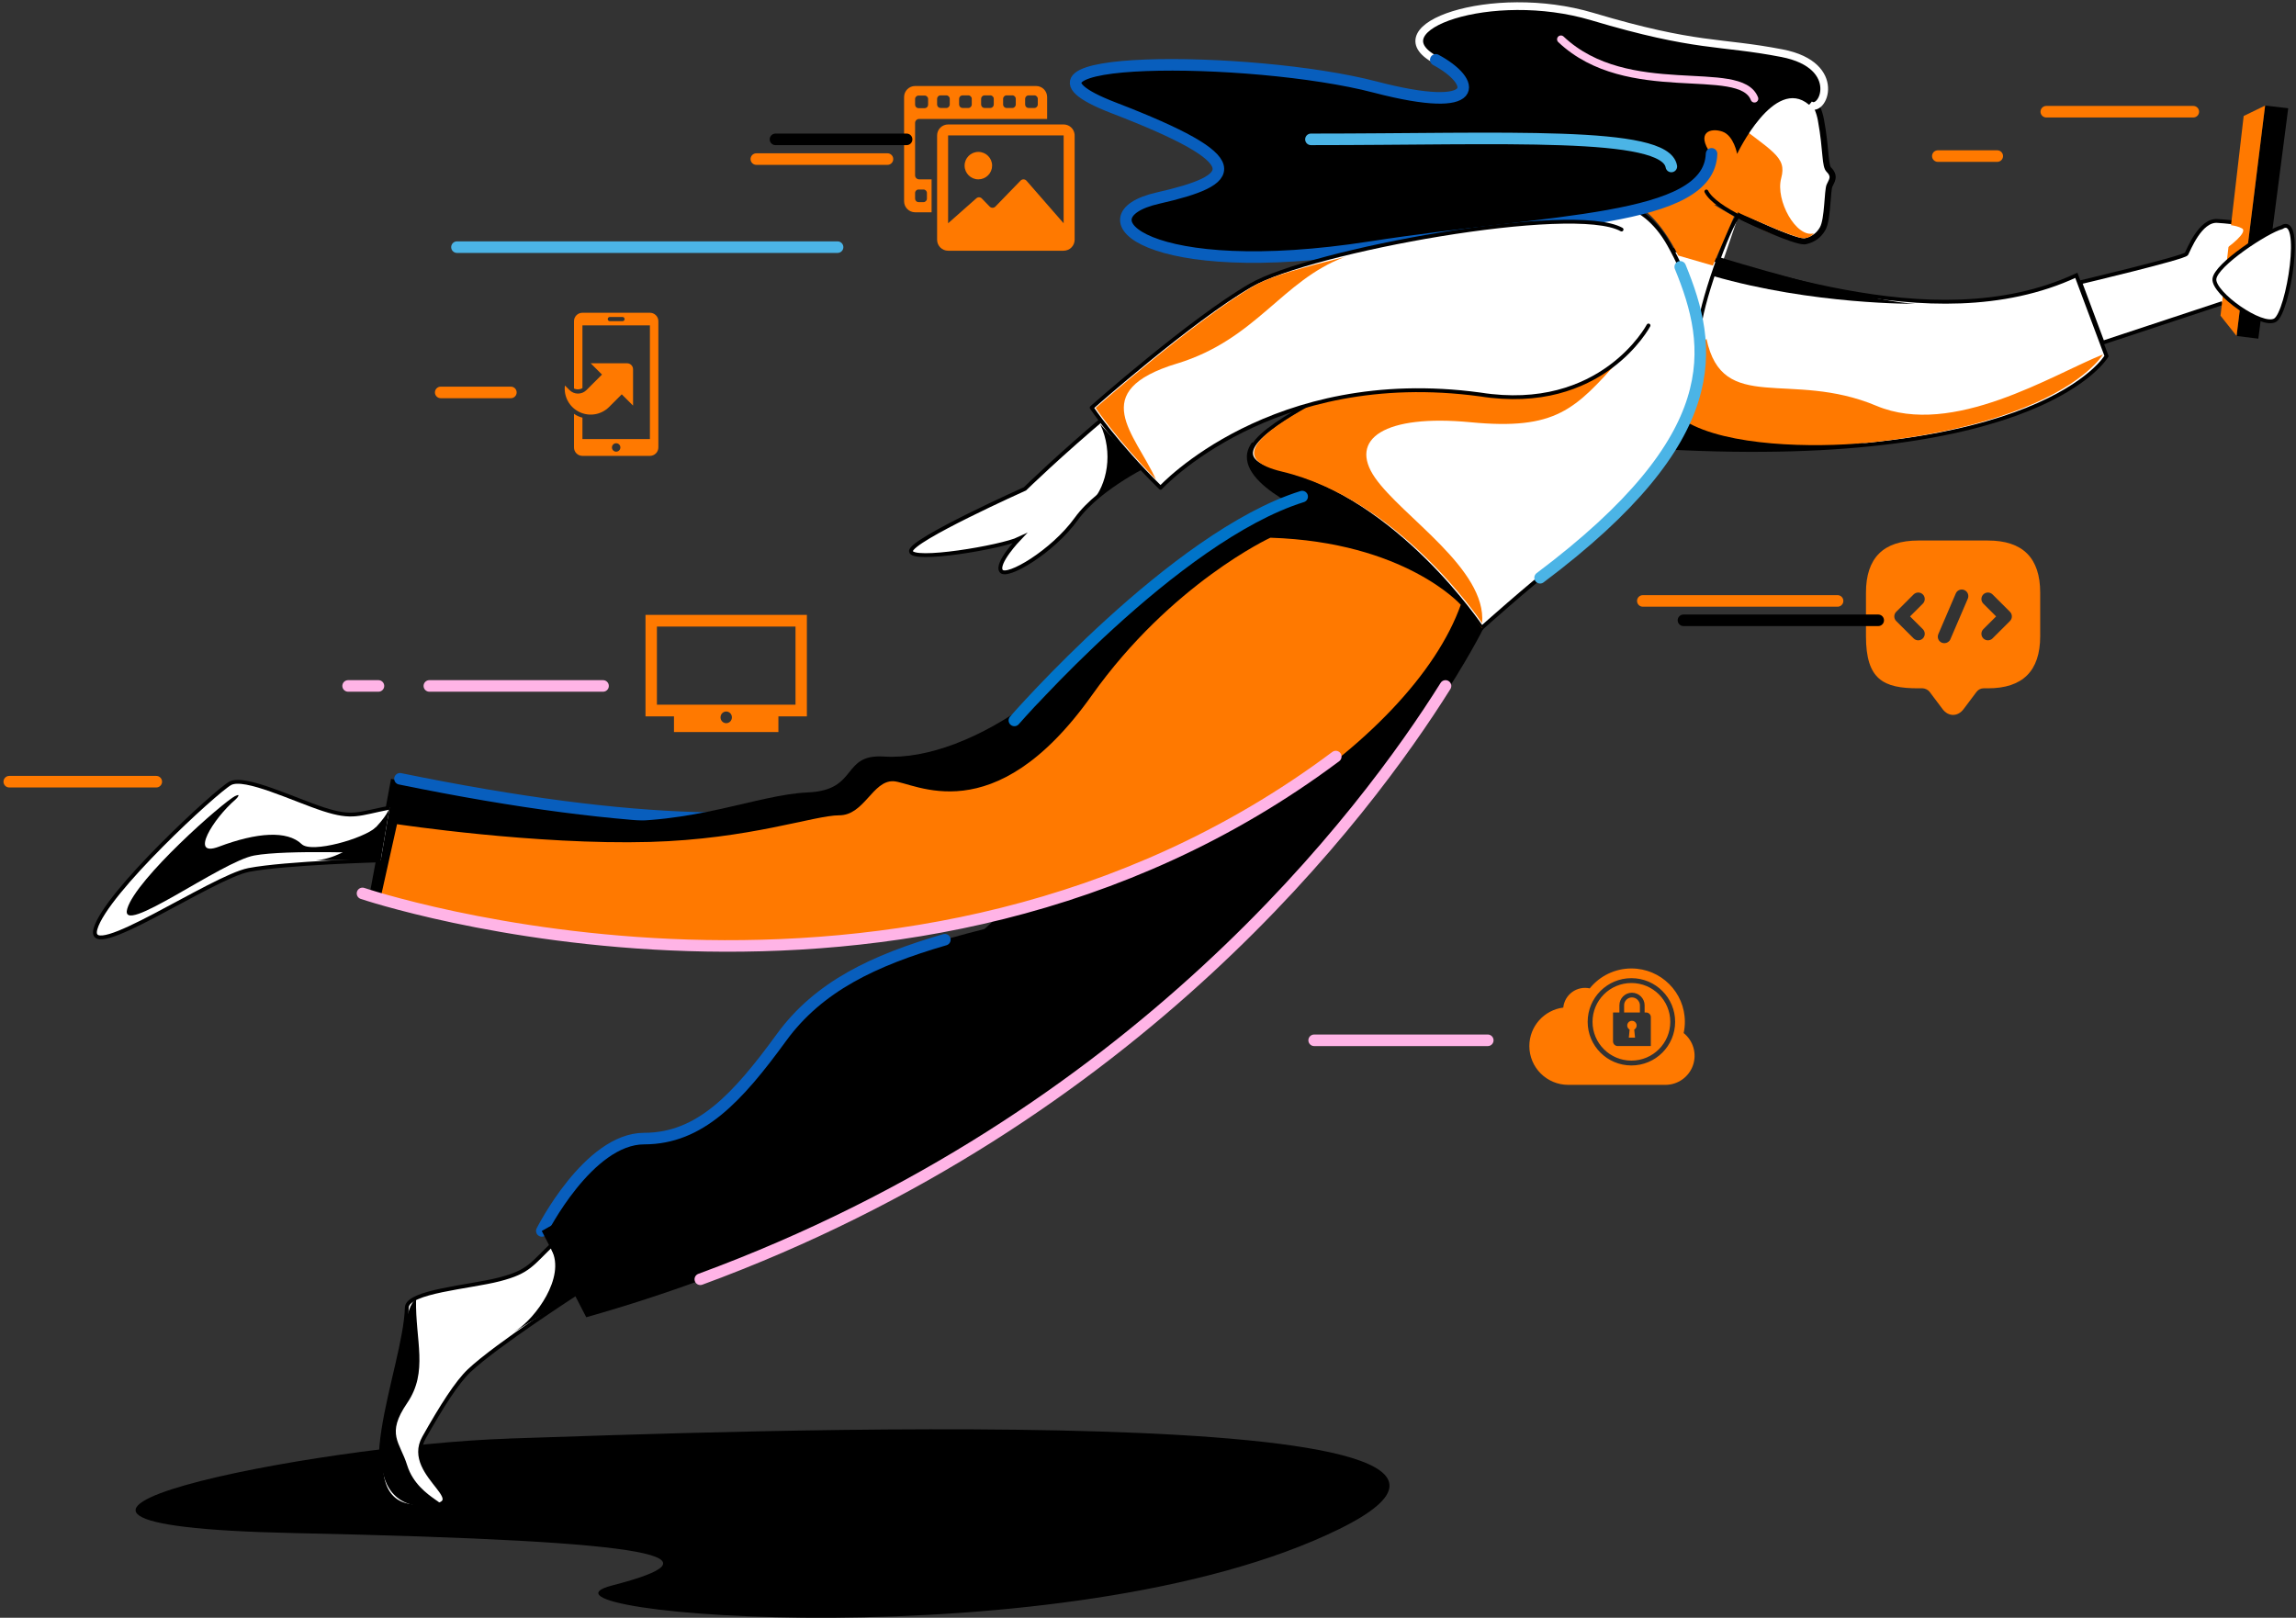 <?xml version="1.0" encoding="UTF-8"?>
<svg width="596" height="420" fill="none" version="1.1" viewBox="0 0 596 420" xmlns="http://www.w3.org/2000/svg">
 <rect x="0" y="0" width="596" height="420" fill="#333333" stroke="none"/>
 <g clip-path="url(#clip0_734_30419)">
  <path d="m325.02 114.84c-7.119 9.696 16.113 18.865 16.113 18.865l11.192-9.216-16.531-6.321-10.758-3.328h-0.016z" fill="#000"/>
  <path d="m431.78 64.453c20.122 2.784 69.041 24.786 107.2 7.024l7.84 20.962s-16.659 29.058-114.78 23.714" fill="#fff"/>
  <path d="m431.78 64.453c20.122 2.784 69.041 24.786 107.2 7.024l7.84 20.962s-16.659 29.058-114.78 23.714" stroke="#000" stroke-miterlimit="10"/>
  <path d="m586.22 87.927-5.643-0.704 7.407-59.812 5.997 0.688-7.761 59.829z" fill="#000"/>
  <path d="m576.92 78.678-31.105 10.289-5.852-15.665s27.064-6.417 27.609-7.393c0.546-0.976 3.56-8.897 8.049-8.545 4.49 0.352 12.346 0.512 3.544 7.152" fill="#fff"/>
  <path d="m576.92 78.678-31.105 10.289-5.852-15.665s27.064-6.417 27.609-7.393c0.546-0.976 3.56-8.897 8.049-8.545 4.49 0.352 12.346 0.512 3.544 7.152" stroke="#000" stroke-miterlimit="10"/>
  <path d="m587.98 27.41-5.563 2.704-6.013 51.844 4.169 5.264 7.407-59.812z" fill="#FF7900"/>
  <path d="m592.26 59.012c-3.704 0.944-17.156 9.745-17.444 13.441-0.289 3.696 12.329 12.673 15.761 10.673 3.415-1.984 7.535-27.906 1.683-24.114z" fill="#fff" stroke="#000" stroke-miterlimit="10"/>
  <path d="m575.32 58.18c1.924 0.096 4.97 0.144 6.67 1.12 1.683 0.976-3.8 5.104-4.409 5.344-0.61 0.24-3.704 3.04-3.704 3.04v-5.904l1.459-3.6h-0.016z" fill="#fff"/>
  <g fill="#FF7900">
   <path d="m545.9 92.023c-12.939 5.12-38.961 21.682-58.827 13.329-22.319-9.393-39.94 2.432-44.108-17.425l-11.913 17.249 0.048 10.561c98.141 5.36 114.78-23.714 114.78-23.714h0.016z"/>
   <path d="m447.1 53.06c34.857 26.242 29.149-13.393 22.127-27.442-3.047-6.096-17.958-5.968-17.958-5.968l-13.372 8.641-9.027 20.418-3.944 5.936"/>
   <path d="m453.36 16.961c10.102 2.864 17.894 6.449 19.385 14.545s0.898 11.969 2.261 13.345c1.379 1.376 0.625 1.872 0 3.36-0.626 1.488-0.465 8.913-1.748 11.089-1.491 2.528-5.419 3.312-10.406 1.696-4.986-1.616-17.54-6.673-19.913-11.281"/>
  </g>
  <path d="m453.36 16.961c10.102 2.864 17.894 6.449 19.385 14.545s0.898 11.969 2.261 13.345c1.379 1.376 0.625 1.872 0 3.36-0.626 1.488-0.465 8.913-1.748 11.089-1.491 2.528-5.419 3.312-10.406 1.696-4.986-1.616-17.54-6.673-19.913-11.281" stroke="#000" stroke-linecap="round" stroke-linejoin="round"/>
  <path d="m468.31 62.645c-2.967 0-14.559-5.537-15.874-6.176-0.24-0.112-0.416-0.352-0.449-0.624l-1.859-15.809 1.571-23.394c0.016-0.24 0.144-0.464 0.337-0.608 0.128-0.096 0.304-0.144 0.465-0.144 0.08 0 0.144 0 0.224 0.032 10.855 3.072 18.407 6.832 19.962 15.169 0.657 3.568 0.914 6.353 1.106 8.401 0.225 2.384 0.369 3.952 0.93 4.528 1.507 1.504 1.01 2.528 0.513 3.504-0.112 0.208-0.224 0.448-0.337 0.736-0.208 0.48-0.336 2.208-0.465 3.712-0.224 2.816-0.48 6-1.33 7.457-0.626 1.056-1.748 2.544-4.329 3.152-0.145 0.032-0.305 0.048-0.481 0.048l0.016 0.016z" fill="#fff"/>
  <path d="m452.5 16.705c10.102 2.864 17.894 6.449 19.385 14.545s0.898 11.969 2.261 13.345c1.379 1.376 0.625 1.872 0 3.36-0.625 1.488-0.465 8.913-1.748 11.089-0.657 1.104-1.667 2.272-3.816 2.784-0.08 0.016-0.176 0.032-0.288 0.032-2.87 0-15.521-6.096-15.521-6.096l-1.86-15.809 1.571-23.25m0.016-1.6c-0.32 0-0.657 0.096-0.929 0.288-0.401 0.272-0.642 0.72-0.674 1.2l-1.571 23.25v0.288l1.86 15.809c0.064 0.544 0.401 1.024 0.898 1.248 2.164 1.04 13.147 6.256 16.21 6.256 0.24 0 0.465-0.016 0.657-0.08 2.148-0.512 3.736-1.664 4.826-3.536 0.882-1.504 1.154-4.176 1.443-7.809 0.096-1.296 0.241-3.056 0.401-3.472 0.112-0.256 0.224-0.48 0.321-0.672 0.497-1.008 1.25-2.512-0.658-4.432-0.369-0.368-0.529-2.144-0.705-4.032-0.193-2.048-0.449-4.864-1.123-8.465-1.715-9.265-10.87-13.057-20.523-15.793-0.144-0.048-0.288-0.064-0.433-0.064v0.016z" fill="#000"/>
  <path d="m516.03 140.33h-18.09c-9.045 0-13.567 4.514-13.567 13.541v11.284c0 11.284 4.522 13.541 13.567 13.541h1.131c0.633 0 1.447 0.406 1.809 0.902l3.391 4.514c1.493 1.986 3.935 1.986 5.427 0l3.392-4.514c0.43-0.564 1.108-0.902 1.809-0.902h1.131c9.044 0 13.567-4.514 13.567-13.541v-11.284c0-9.027-4.523-13.541-13.567-13.541zm-16.891 23.019c0.655 0.655 0.655 1.738 0 2.393-0.34 0.338-0.769 0.496-1.199 0.496s-0.859-0.158-1.198-0.496l-4.523-4.514c-0.655-0.654-0.655-1.738 0-2.392l4.523-4.514c0.655-0.654 1.741-0.654 2.397 0 0.655 0.655 0.655 1.738 0 2.392l-3.324 3.318 3.324 3.317zm11.667-7.921-4.522 10.539c-0.271 0.632-0.905 1.016-1.56 1.016-0.226 0-0.453-0.045-0.679-0.136-0.859-0.361-1.266-1.354-0.882-2.234l4.523-10.539c0.362-0.858 1.357-1.264 2.238-0.88 0.86 0.384 1.244 1.377 0.882 2.234zm10.944 5.8-4.522 4.514c-0.339 0.338-0.769 0.496-1.198 0.496-0.43 0-0.86-0.158-1.199-0.496-0.656-0.655-0.656-1.738 0-2.393l3.324-3.317-3.324-3.318c-0.656-0.654-0.656-1.737 0-2.392 0.656-0.654 1.741-0.654 2.397 0l4.522 4.514c0.656 0.654 0.656 1.738 0 2.392z" fill="#FF7900"/>
  <path d="m268.96 22.33h-31.419c-1.575 0.005-2.851 1.278-2.856 2.851v27.081c5e-3 1.573 1.281 2.846 2.856 2.851h4.284v-8.552h-3.242c-0.575 0-1.042-0.466-1.042-1.04v-13.598c0-0.575 0.467-1.04 1.042-1.04h33.233v-5.701c-5e-3 -1.573-1.281-2.846-2.856-2.851zm-30.52 26.868h1.272c0.497 0 0.9 0.402 0.9 0.898v1.483c0 0.496-0.403 0.898-0.9 0.898h-1.272c-0.238 0-0.467-0.095-0.635-0.263-0.169-0.168-0.264-0.397-0.264-0.635v-1.483c0-0.496 0.403-0.898 0.899-0.898zm2.481-22.011c0 0.238-0.095 0.466-0.263 0.635-0.169 0.168-0.398 0.263-0.636 0.263h-1.582c-0.238 0-0.467-0.095-0.635-0.263-0.169-0.168-0.264-0.397-0.264-0.635v-1.483c0-0.496 0.403-0.898 0.899-0.898h1.582c0.496 0 0.899 0.402 0.899 0.898v1.483zm5.617-0.052c0 0.496-0.402 0.898-0.899 0.898h-1.486c-0.239 0-0.467-0.095-0.636-0.263-0.169-0.168-0.263-0.397-0.263-0.635v-1.483c0-0.238 0.094-0.466 0.263-0.635s0.397-0.263 0.636-0.263h1.486c0.497 0 0.899 0.402 0.899 0.898v1.483zm5.713 0c0 0.496-0.403 0.898-0.9 0.898h-1.486c-0.238 0-0.467-0.095-0.636-0.263-0.168-0.168-0.263-0.397-0.263-0.635v-1.483c0-0.238 0.095-0.466 0.263-0.635 0.169-0.168 0.398-0.263 0.636-0.263h1.486c0.497 0 0.9 0.402 0.9 0.898v1.483zm5.712 0c0 0.238-0.095 0.466-0.263 0.635-0.169 0.168-0.398 0.263-0.636 0.263h-1.486c-0.239 0-0.467-0.095-0.636-0.263-0.169-0.168-0.264-0.397-0.264-0.635v-1.483c0-0.238 0.095-0.466 0.264-0.635s0.397-0.263 0.636-0.263h1.486c0.496 0 0.899 0.402 0.899 0.898v1.483zm5.713 0c0 0.496-0.403 0.898-0.9 0.898h-1.486c-0.496 0-0.899-0.402-0.899-0.898v-1.483c0-0.496 0.403-0.898 0.899-0.898h1.486c0.497 0 0.9 0.402 0.9 0.898v1.483zm5.712 0c0 0.496-0.403 0.898-0.899 0.898h-1.486c-0.239 0-0.467-0.095-0.636-0.263-0.169-0.168-0.264-0.397-0.264-0.635v-1.483c0-0.238 0.095-0.466 0.264-0.635s0.397-0.263 0.636-0.263h1.486c0.496 0 0.899 0.402 0.899 0.898v1.483zm9.551 7.717c-0.161-1.445-1.382-2.539-2.839-2.543h-29.99c-1.576 0.005-2.852 1.278-2.856 2.851v27.081c2e-3 1.574 1.279 2.849 2.856 2.851h29.99c1.576-0.005 2.852-1.278 2.856-2.851v-27.019c0-0.124-6e-3 -0.247-0.017-0.369zm-2.839 11.71v11.403l-4.37-5.009-5.264-6.032c-0.191-0.221-0.467-0.352-0.759-0.36-0.293-8e-3 -0.575 0.108-0.778 0.318l-6.153 6.347-0.382 0.394c-0.195 0.204-0.466 0.32-0.749 0.32-0.284 0-0.554-0.116-0.75-0.32l-2.017-2.08c-0.385-0.404-1.022-0.429-1.439-0.057l-4.105 3.629-3.224 2.851v-22.805h29.99v11.403zm-18.565-3.563c0-1.968-1.599-3.563-3.571-3.563-1.971 0-3.57 1.595-3.57 3.563 0 1.968 1.599 3.563 3.57 3.563 0.947 0 1.855-0.375 2.525-1.044 0.67-0.668 1.046-1.575 1.046-2.52z" clip-rule="evenodd" fill="#FF7900" fill-rule="evenodd"/>
  <path d="m132.21 373.48c-51.099 1.633-154.48 22.434-56.054 24.53 98.43 2.096 111.11 6.289 82.75 13.601-28.364 7.329 118.47 19.89 188.76-14.657 70.275-34.546-164.34-25.122-215.44-23.49l-0.016 0.016z" fill="#000"/>
  <g stroke-linecap="round" stroke-width="3">
   <path d="m217.42 64.165h-98.799" stroke="#4BB4E6" stroke-miterlimit="10"/>
   <path d="m230.37 41.299h-34.039" stroke="#FF7900" stroke-linejoin="round"/>
   <path d="m477 156.01h-50.554" stroke="#FF7900" stroke-linejoin="round"/>
   <path d="m487.55 161.04h-50.554" stroke="#000" stroke-miterlimit="10"/>
  </g>
  <path d="m299.54 119.74s-14.029 6.481-20.17 14.993c-6.141 8.513-18.038 15.505-19.481 13.521s4.65-8.384 4.65-8.384c-4.634 2.208-28.075 6.128-28.075 3.216s29.598-16.177 29.598-16.177 9.348-9.121 21.838-19.57" fill="#fff"/>
  <path d="m299.54 119.74s-14.029 6.481-20.17 14.993c-6.141 8.513-18.038 15.505-19.481 13.521s4.65-8.384 4.65-8.384c-4.634 2.208-28.075 6.128-28.075 3.216s29.598-16.177 29.598-16.177 9.348-9.121 21.838-19.57" stroke="#000" stroke-miterlimit="10"/>
  <path d="m441.08 85.975c0-5.968 7.551-27.186 10.181-29.97l-10.181 29.97z" fill="#fff"/>
  <path d="m441.08 85.975c0-5.968 7.551-27.186 10.181-29.97" stroke="#000" stroke-miterlimit="10"/>
  <path d="m331.9 122.44c-30.72-7.296 46.946-30.754 52.205-46.051 5.259-15.281 35.098-37.811 49.127-12.929 9.765 17.329 10.534 34.979 3.271 48.084-7.263 13.104-22.96 27.586-31.426 34.146-8.465 6.561-20.443 17.313-20.443 17.313s-22.014-33.266-52.734-40.563z" fill="#fff" stroke="#000" stroke-miterlimit="10"/>
  <path d="m384.73 163.02-5.564-6.016c-12.41 39.411-102.54 123-154.93 157.05 114.9-57.812 160.48-151.05 160.48-151.05l0.016 0.016z" fill="#FF7900"/>
  <path d="m425.48 53.652c5.964 3.568 10.133 12.689 10.133 12.689l9.011 2.608 5.5-12.737-3.672-2.144-2.357-1.424-18.615 1.008z" fill="#FF7900"/>
  <g stroke="#FFB4E6" stroke-linecap="round" stroke-miterlimit="10" stroke-width="3">
   <path d="m156.54 178.08h-45.087"/>
   <path d="m386.2 270.08h-45.071"/>
   <path d="m98.238 178.08h-7.872"/>
  </g>
  <g stroke="#FF7900" stroke-linecap="round" stroke-linejoin="round" stroke-width="3">
   <path d="m569.34 29h-38.16"/>
   <path d="m518.45 40.521h-15.425"/>
   <path d="m40.565 202.94h-38.16"/>
   <path d="M132.614 101.88H114.4"/>
  </g>
  <path d="m150.22 335.4s-21.357 13.761-28.428 20.449c-3.159 2.992-7.103 9.153-11.737 17.393-5.724 10.161 15.745 17.89-1.523 17.89-19.737 0-3.335-35.763-2.934-51.652 0.112-4.224 16.242-5.313 24.034-7.329 7.793-2.016 8.274-3.904 14.254-9.568l6.318 12.817h0.016z" fill="#fff" stroke="#000" stroke-miterlimit="10"/>
  <path d="m108 337.39c-0.208 10.64 3.255 18.721-2.309 26.866-5.563 8.144-1.892 10.064 0 16.145 2.967 9.521 14.847 10.737 5.195 10.737-19.833 0-9.508-29.426-8.225-34.275 1.283-4.848 2.581-18.593 5.339-19.473z" fill="#000"/>
  <path d="m255.61 241.17c-23.537 5.953-41.366 12.545-52.75 28.163-11.384 15.617-21.132 26.257-35.643 26.257-14.51 0-26.568 23.97-26.568 23.97l7.761 3.009 119.58-76.998-12.378-4.417v0.016z" fill="#000"/>
  <path d="m245.27 243.96c-18.471 5.376-32.757 12.129-42.409 25.378-11.384 15.617-21.132 26.258-35.643 26.258-14.51 0-26.568 23.969-26.568 23.969" stroke="#085EBD" stroke-linecap="round" stroke-linejoin="round" stroke-width="3"/>
  <path d="m235.34 36.179h-34.039" stroke="#000" stroke-linecap="round" stroke-miterlimit="10" stroke-width="3"/>
  <g fill="#FF7900">
   <path d="m437.05 268.2c0.206-0.96 0.31-1.939 0.31-2.921 0-7.648-6.212-13.849-13.876-13.849-4.203-4e-3 -8.18 1.897-10.812 5.168-1.586-0.348-3.245-2e-3 -4.559 0.951s-2.156 2.421-2.314 4.034c-4.967 0.63-8.807 4.864-8.807 9.992 0 5.563 4.519 10.072 10.092 10.072h25.23c3.213 0 6.075-2.024 7.141-5.049 1.065-3.025 0.101-6.392-2.405-8.398zm-13.566 8.411c-6.271 0-11.354-5.073-11.354-11.332 0-6.258 5.083-11.331 11.354-11.331 6.27 0 11.353 5.073 11.353 11.331 0 6.259-5.083 11.332-11.353 11.332zm0.137-11.597c-0.559-2e-3 -1.047 0.374-1.188 0.913s0.102 1.105 0.589 1.376l-0.209 2.094h1.615l-0.209-2.094c0.488-0.271 0.73-0.837 0.589-1.376s-0.629-0.915-1.188-0.913h1e-3zm0-6.067c-0.542-1e-3 -1.062 0.215-1.443 0.599-0.382 0.384-0.593 0.905-0.587 1.446v1.872h4.102v-1.872c0-0.541-0.241-1.059-0.629-1.446-0.382-0.383-0.902-0.599-1.444-0.599h1e-3zm-0.137-3.74c-5.574 0-10.092 4.51-10.092 10.072 0 5.563 4.518 10.073 10.092 10.073 5.573 0 10.092-4.51 10.092-10.073 0-5.562-4.519-10.072-10.092-10.072zm5.046 16.368h-8.592c-0.324 1e-3 -0.636-0.127-0.867-0.356-0.23-0.229-0.359-0.54-0.36-0.864v-7.491h1.658v-1.872c0-1.793 1.451-3.267 3.251-3.267s3.295 1.474 3.295 3.267v1.872h0.392c0.323-4e-3 0.634 0.121 0.864 0.347s0.359 0.535 0.359 0.857v7.507z" clip-rule="evenodd" fill-rule="evenodd"/>
   <path d="m356.94 124.04c-7.022-10.112 2.518-16.545 24.788-14.417 22.287 2.129 27.145-3.376 38.834-16.417 8.722-9.713-21.325-4.304-43.804-8.321-20.555 14.385-69.65 31.426-43.964 37.554 29.999 7.169 50.922 37.859 51.933 39.347 1.25-14.049-20.78-27.666-27.787-37.747z"/>
   <path d="m151.19 108.43v5.552h17.517v-29.505h-17.517v16.26c-0.409 0.338-1.35 0.513-2.19 0.132v-17.485c-2e-3 -0.579 0.227-1.134 0.636-1.544s0.965-0.641 1.544-0.641h17.529c0.581 2e-4 1.138 0.231 1.548 0.64 0.411 0.41 0.641 0.966 0.641 1.545v32.783c0 0.58-0.23 1.135-0.641 1.545-0.41 0.41-0.967 0.64-1.548 0.641h-17.529c-0.579-1e-3 -1.135-0.232-1.544-0.642s-0.638-0.965-0.636-1.544v-8.742c0.689 0.556 1.788 0.918 2.19 1.005zm10.398-26.138h-3.286c-0.302 0-0.548 0.245-0.548 0.546 0 0.302 0.246 0.546 0.548 0.546h3.286c0.302 0 0.547-0.245 0.547-0.546 0-0.302-0.245-0.546-0.547-0.546zm-1.643 34.968c0.604 0 1.095-0.49 1.094-1.093 0-0.604-0.49-1.093-1.095-1.093-0.604 0-1.094 0.49-1.094 1.093 0 0.604 0.49 1.093 1.095 1.093zm-1.849-11.59 3.299-3.298 2.933 2.931v-9.437c1e-3 -0.858-0.695-1.554-1.555-1.554h-9.443l2.933 2.931-3.3 3.297-0.733 0.733c-0.583 0.583-1.375 0.911-2.2 0.911s-1.617-0.328-2.2-0.911l-1.19-1.189c-0.354 2.851 1.144 5.612 3.731 6.873 2.586 1.261 5.689 0.744 7.725-1.287z" clip-rule="evenodd" fill-rule="evenodd"/>
   <path d="m448.8 45.764-1.828 6.864s3.351 2.288 5.997 3.376c2.1 0.848 9.395 4.24 13.981 5.632 2.597 0.8 3.88-1.04 3.88-1.04-4.57 1.232-10.021-8.593-8.466-14.321 1.555-5.728-2.277-6.801-14.703-16.577h-8.61l-1.811 4.208c3.19 6.353 11.56 11.857 11.56 11.857z"/>
  </g>
  <path d="m444.11 39.955c-4.057-5.776 0.096-6.832 3.03-5.776 2.95 1.056 3.784 5.776 3.784 5.776s9.636-20.29 18.599-12.817c3.399 2.832 9.187-10.145-7.135-13.313-16.322-3.168-21.966-1.36-49.223-9.505-26.103-7.793-56.262 2.864-40.645 11.233 10.518 5.632 12.49 14.433-15.761 7.056-32.019-8.353-103.93-8.497-67.854 5.408 36.059 13.889 32.34 18.69 11.496 23.426-20.844 4.736-2.646 21.73 55.252 12.721 47.074-7.313 87.784-6.369 88.457-24.21z" fill="#000"/>
  <path d="m469.7 27.122c3.4 2.832 9.188-10.145-7.134-13.313-16.323-3.168-21.966-1.36-49.224-9.505-26.102-7.793-56.261 2.864-40.645 11.233" stroke="#fff" stroke-miterlimit="10" stroke-width="2"/>
  <g stroke-linecap="round">
   <path d="m372.7 15.537c10.518 5.632 12.491 14.433-15.761 7.056-32.019-8.353-103.93-8.497-67.854 5.408 36.06 13.889 32.34 18.689 11.496 23.426-20.843 4.736-2.645 21.73 55.252 12.721 47.075-7.313 87.784-6.369 88.457-24.21" stroke="#085EBD" stroke-linejoin="round" stroke-width="3"/>
   <path d="m455.42 25.618c-3.72-9.537-32.869 0.992-50.234-15.409" stroke="#FFC4EB" stroke-miterlimit="10" stroke-width="2"/>
   <path d="m433.85 43.219c-1.62-9.297-43.195-7.041-93.556-7.041" stroke="#4BB4E6" stroke-miterlimit="10" stroke-width="3"/>
  </g>
  <g fill="#000">
   <path d="m446.18 66.741s36.91 11.393 51.051 12.129c0 0-26.519 0.304-52.67-7.248l1.619-4.896v0.016z"/>
   <path d="m285.59 110.12c3.495 7.425 1.796 15.778-2.213 20.194 0 0 10.647-7.761 12.635-8.785l-10.422-11.409z"/>
   <path d="m437.6 109.42c10.823 6.449 32.933 6.865 46.979 5.537 0 0-10.679 2.048-26.36 1.856-15.68-0.192-23.168-0.416-23.168-0.416l2.549-6.977z"/>
  </g>
  <path d="m436.16 69.285c8.546 20.818 12.41 44.084-36.38 80.71" stroke="#4BB4E6" stroke-linecap="round" stroke-miterlimit="10" stroke-width="3"/>
  <path d="m348.63 196.42c-111.35 83.318-252.64 35.523-252.64 35.523l5.516-29.731c106.96 21.922 143.93 5.857 169.83-21.633 25.91-27.506 56.005-50.324 72.873-54.116 0 0 13.019 8.128 20.218 14.049 7.199 5.936 20.539 22.817 20.539 22.817s-64.583 131.11-232.79 178.65l-11.545-22.402s82.862-45.651 123.36-86.406" fill="#000"/>
  <path d="m103.83 202.19c61.81 12.657 100.24 12.657 126.68 5.073" stroke="#085EBD" stroke-linecap="round" stroke-linejoin="round" stroke-width="3"/>
  <path d="m375.23 178.08c-20.716 33.058-80.056 112.3-193.44 154.04" stroke="#FFB4E6" stroke-linecap="round" stroke-miterlimit="10" stroke-width="3"/>
  <path d="m98.831 223.36s-24.692 0.656-34.248 2.496-42.409 24.61-39.795 15.281c2.63-9.344 31.266-35.73 34.969-37.763 3.704-2.032 16.563 4.241 24.211 6.721s9.075 1.152 17.172-0.416" fill="#fff"/>
  <path d="m98.831 223.36s-24.692 0.656-34.248 2.496-42.409 24.61-39.795 15.281c2.63-9.344 31.266-35.73 34.969-37.763 3.704-2.032 16.563 4.241 24.211 6.721s9.075 1.152 17.172-0.416" stroke="#000" stroke-miterlimit="10"/>
  <path d="m268 181.9c-13.276 9.793-27.337 15.233-38.528 14.513-11.192-0.72-6.494 8.737-19.754 9.313s-29.742 8.496-53.183 7.344 54.466 12.113 54.466 12.113l88.553-21.649-31.554-21.65v0.016z" fill="#000"/>
  <path d="m329.76 139.6s-25.702 11.873-46.37 40.963c-25.557 35.97-46.176 22.433-51.531 22.257-5.356-0.16-7.52 8.849-14.014 8.849-6.493 0-23.184 6.177-49.127 6.913-29.63 0.832-65.657-4.609-65.657-4.609l-4.201 18.85s60.238 17.985 133.77 9.968c73.514-8.016 134.04-50.579 146.56-85.782 0 0-14.478-16.289-49.415-17.409h-0.016z" fill="#FF7900"/>
  <path d="m346.74 196.42c-111.35 83.318-252.64 35.523-252.64 35.523" stroke="#FFB4E6" stroke-linecap="round" stroke-miterlimit="10" stroke-width="3"/>
  <path d="m61.104 206.62c-3.303 1.696-25.734 21.489-28.059 29.266-2.325 7.777 24.467-12.273 32.981-13.793 8.498-1.536 31.362-0.576 31.362-0.576l0.24-6.769c-3.239 2.993-16.771 6.849-19.32 4.401-3.752-3.601-11.608-3.057-21.517 0.672-7.712 2.896-1.475-7.265 4.329-12.241 0.529-0.448 1.459-1.696 0-0.928l-0.016-0.032z" fill="#000"/>
  <path d="m338.02 128.92c-33.126 10.369-74.701 58.116-74.701 58.116" stroke="#0074C9" stroke-linecap="round" stroke-linejoin="round" stroke-width="3"/>
  <path d="m167.56 159.64v26.349h7.392v4.058h27.108v-4.058h7.392v-26.349h-41.892zm20.952 28.112c-0.819 0-1.475-0.674-1.475-1.517s0.656-1.517 1.475-1.517c0.82 0 1.476 0.674 1.476 1.517s-0.656 1.517-1.476 1.517zm17.988-4.811h-35.975v-20.267h35.975v20.267z" clip-rule="evenodd" fill="#FF7900" fill-rule="evenodd"/>
  <path d="m420.93 59.588c-12.506-6.976-80.793 5.521-96.281 14.481-15.489 8.961-41.271 31.762-41.271 31.762s6.189 9.313 17.878 20.802c0 0 28.908-31.555 82.958-24.226 31.618 5.008 43.707-17.906 43.707-17.906" fill="#fff"/>
  <path d="m420.93 59.588c-12.506-6.976-80.793 5.521-96.281 14.481-15.489 8.961-41.271 31.762-41.271 31.762s6.189 9.313 17.878 20.802c0 0 28.908-31.555 82.958-24.226 31.618 5.008 43.707-17.906 43.707-17.906" stroke="#000" stroke-linecap="round" stroke-linejoin="round"/>
  <path d="m305.52 94.391c20.651-6.321 27.193-21.522 43.467-27.65-10.342 2.576-18.936 4.864-23.313 7.393-15.488 8.961-41.27 31.762-41.27 31.762s5.403 8.129 15.648 18.577c-5.435-11.92-18.166-22.865 5.468-30.098v0.016z" fill="#FF7900"/>
  <path d="m101.14 209.66c-1.171 3.744-10.502 13.217-19.24 13.681h16.931l2.309-13.681z" fill="#000"/>
  <path d="m143.16 324.44c3.768 7.264-4.377 17.841-8.931 20.801-4.553 2.961 16.002-9.84 16.002-9.84l-4.073-11.713-2.982 0.768-0.016-0.016z" fill="#000"/>
 </g>
 <defs>
  <clipPath id="clip0_734_30419">
   <rect width="596" height="420" fill="#fff"/>
  </clipPath>
 </defs>
</svg>
